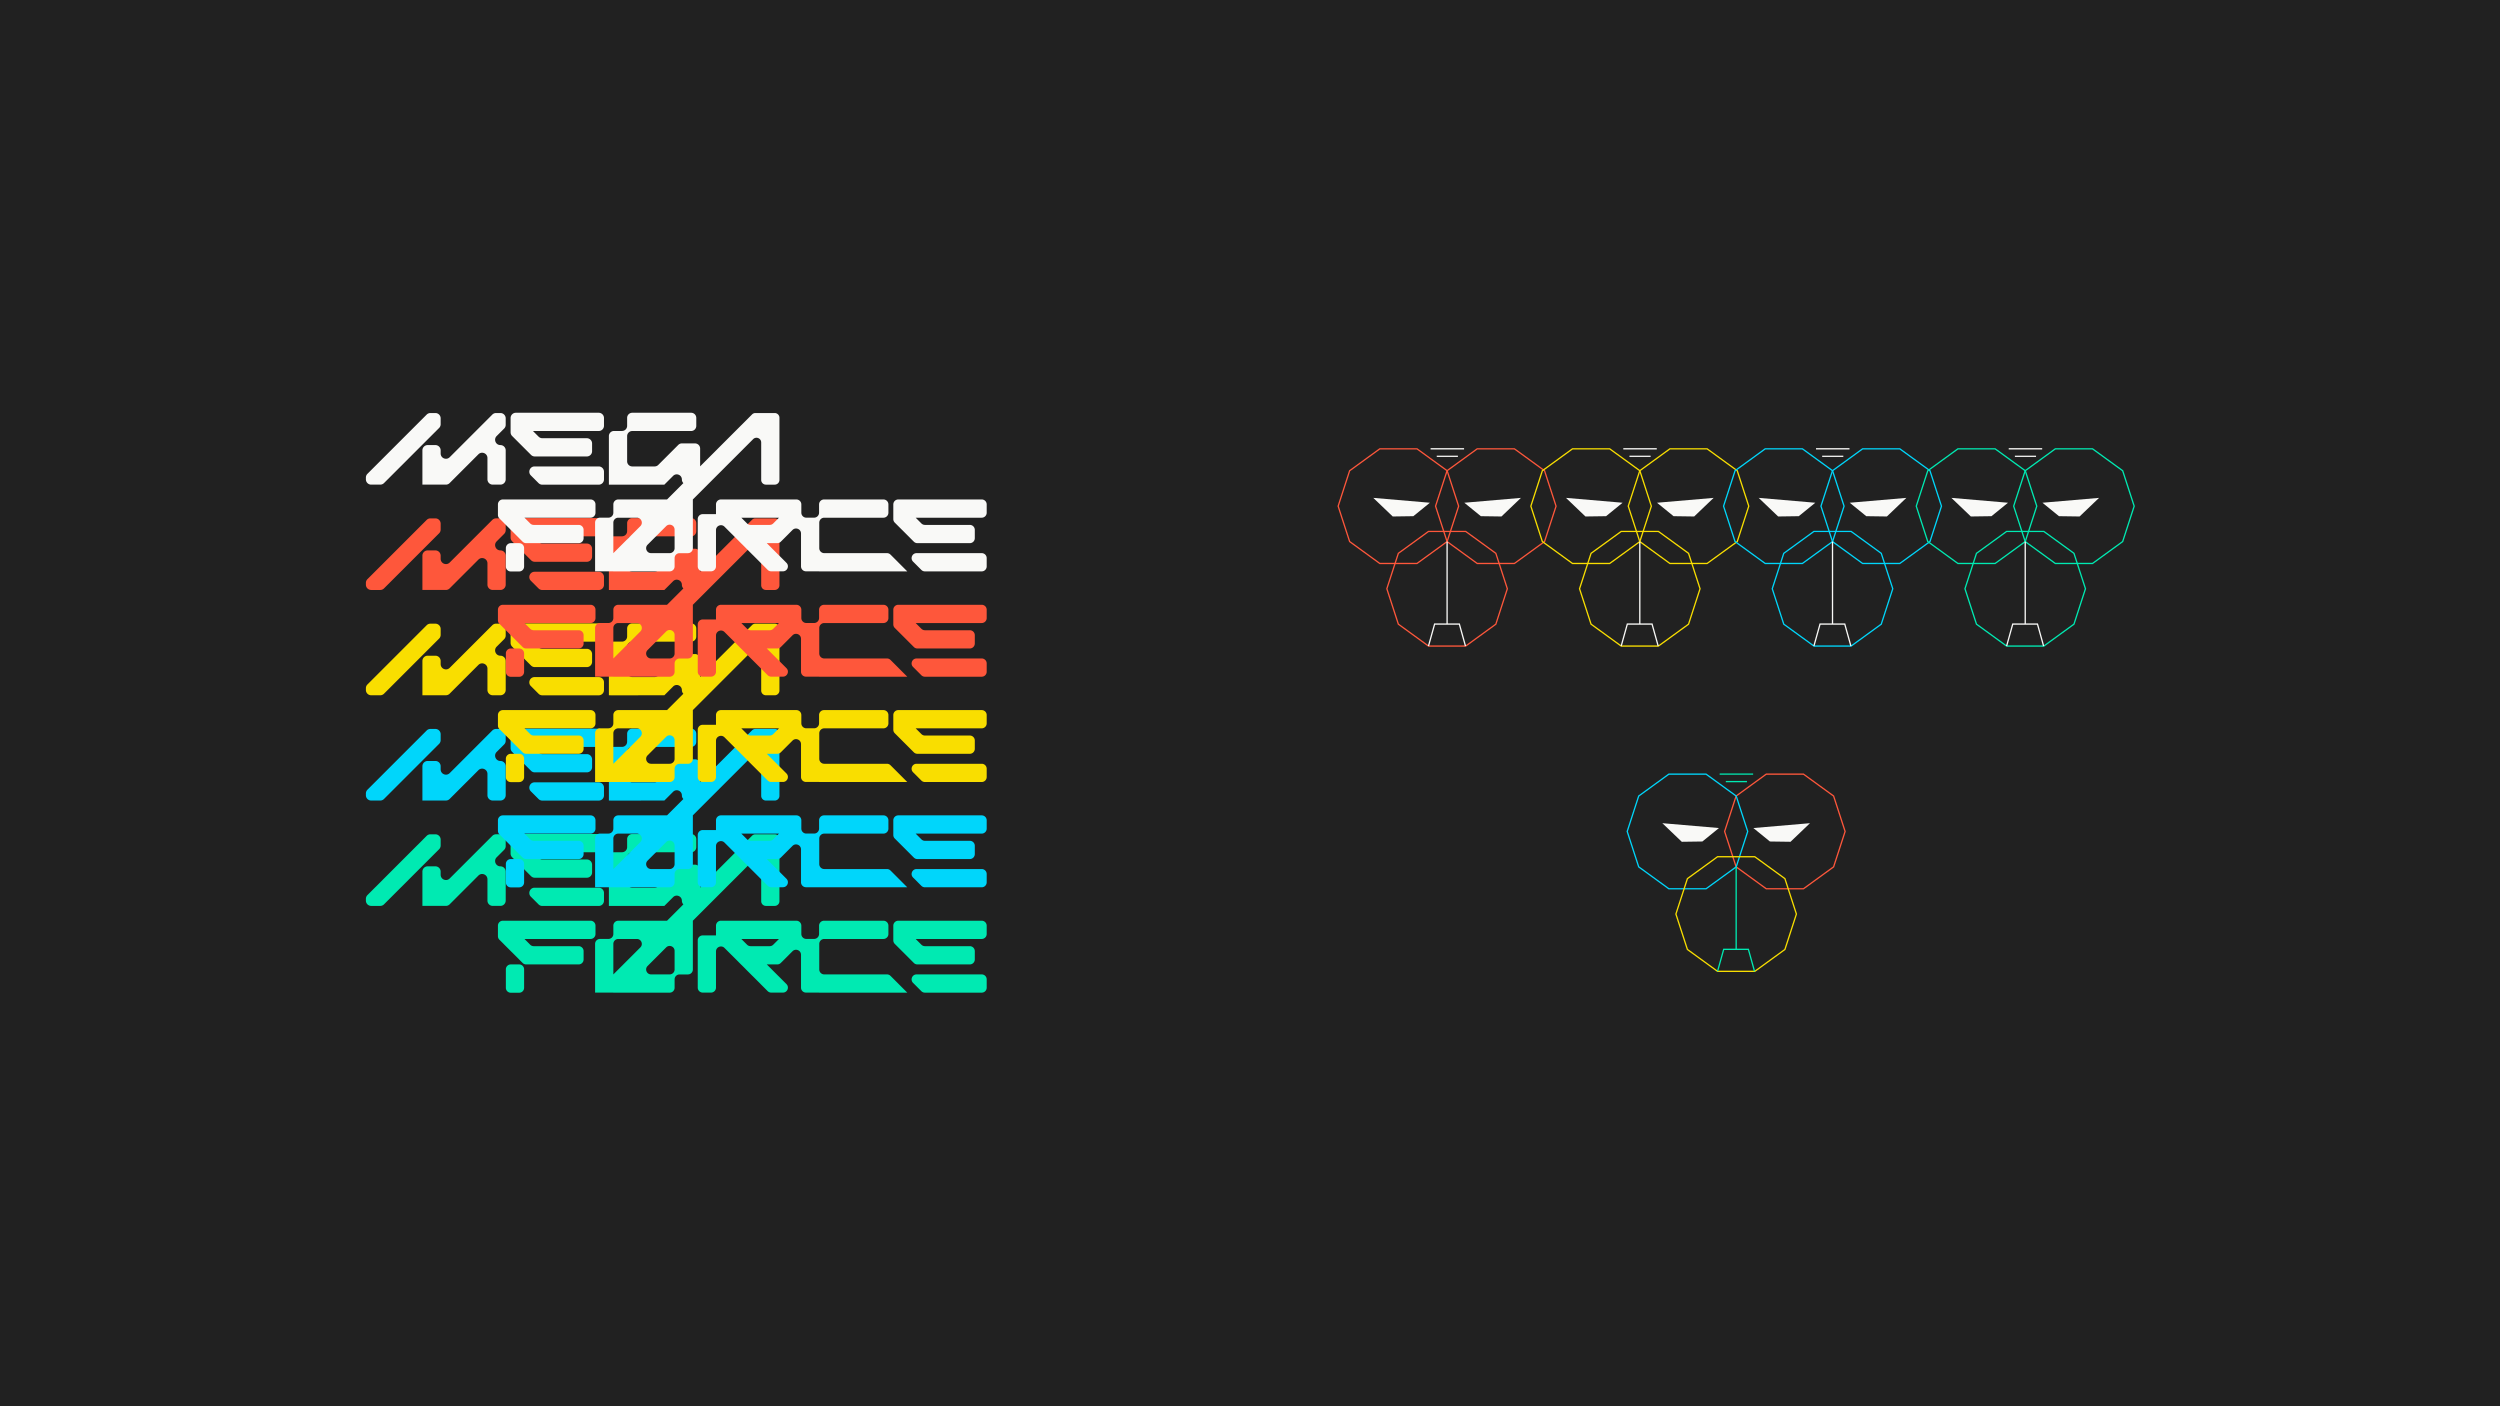 <svg xmlns="http://www.w3.org/2000/svg" width="1920" height="1080" fill="none"><path fill="#212121" d="M0 0h1920v1080H0z"/><g clip-path="url(#a)"><path fill="#00EAB2" d="M459.815 681.758h-49.247c-3.605 0-5.411 4.359-2.863 6.908l5.923 5.922a4.045 4.045 0 0 0 2.861 1.186h43.326a4.047 4.047 0 0 0 4.047-4.047v-5.92a4.047 4.047 0 0 0-4.047-4.047v-.002zm-51.966-8.851a4.047 4.047 0 0 0 2.861 1.186h39.97a4.047 4.047 0 0 0 4.047-4.047v-5.92a4.048 4.048 0 0 0-4.047-4.047h-34.166a4.045 4.045 0 0 1-2.861-1.186l-4.344-4.344h50.506a4.047 4.047 0 0 0 4.046-4.047v-5.92a4.047 4.047 0 0 0-4.046-4.047h-63.63a4.047 4.047 0 0 0-4.046 4.047v10.944a4.05 4.05 0 0 0 1.185 2.861l14.525 14.524v-.004zm49.488 37.994a3.789 3.789 0 0 0-3.788-3.788h-67.348a3.788 3.788 0 0 0-3.788 3.788v8.111a3.79 3.79 0 0 0 1.108 2.678l17.878 17.875a3.791 3.791 0 0 0 2.677 1.108h40.341a3.789 3.789 0 0 0 3.788-3.788v-6.44a3.79 3.79 0 0 0-3.788-3.788h-34.535a3.791 3.791 0 0 1-2.677-1.108l-4.422-4.422h50.764a3.789 3.789 0 0 0 3.788-3.788v-6.44l.002.002zm-58.612 29.775h-6.44a3.788 3.788 0 0 0-3.788 3.788v14.171a3.788 3.788 0 0 0 3.788 3.788h6.44a3.788 3.788 0 0 0 3.788-3.788v-14.171a3.788 3.788 0 0 0-3.788-3.788zm-60.298-91.338v-4.528a4.065 4.065 0 0 0-4.064-4.064h-3.799a4.07 4.07 0 0 0-2.872 1.188l-45.499 45.5a4.069 4.069 0 0 0-1.188 2.874v1.362a4.062 4.062 0 0 0 4.064 4.064h6.964a4.06 4.06 0 0 0 2.871-1.19l42.333-42.33a4.068 4.068 0 0 0 1.19-2.876zm49.952 42.327v-22.252a4.063 4.063 0 0 0-4.064-4.064c-3.622 0-5.433-4.379-2.874-6.938l5.746-5.746a4.062 4.062 0 0 0 1.19-2.874v-4.989a4.065 4.065 0 0 0-4.064-4.064h-3.34a4.06 4.06 0 0 0-2.871 1.19l-32.741 32.739c-2.559 2.559-6.936.746-6.936-2.872v-2.387a4.064 4.064 0 0 0-4.064-4.064h-5.89a4.063 4.063 0 0 0-4.064 4.064v26.213l-.103.103h18.136c1.078 0 2.11-.429 2.872-1.19l22.109-22.107c2.559-2.559 6.938-.746 6.938 2.874v16.359a4.064 4.064 0 0 0 4.064 4.064h5.89a4.065 4.065 0 0 0 4.064-4.064l.002.005z"/><path fill="#00EAB2" d="M532.1 707.126h-.011l46.33-46.332c2.279-2.278 6.179-.664 6.179 2.56v28.76a3.619 3.619 0 0 0 3.618 3.62h6.778a3.621 3.621 0 0 0 3.62-3.62v-47.75a3.62 3.62 0 0 0-3.62-3.618h-14.848c-.96 0-1.88.382-2.557 1.061l-39.888 39.887v-13.686a3.943 3.943 0 0 0-3.943-3.941h-10.054a3.931 3.931 0 0 0-2.787 1.156l-15.383 15.383a3.937 3.937 0 0 1-2.788 1.155H485.58a3.941 3.941 0 0 1-3.941-3.941v-19.326a3.942 3.942 0 0 1 3.941-3.941h45.22a3.943 3.943 0 0 0 3.943-3.941v-6.132a3.943 3.943 0 0 0-3.943-3.941h-45.22a3.942 3.942 0 0 0-3.941 3.941v6.102a3.943 3.943 0 0 1-3.943 3.941h-6.129a3.941 3.941 0 0 0-3.942 3.941v37.272h1.167v.043l41.433-.043 6.733-6.733c2.484-2.483 6.731-.724 6.731 2.788 0 1.082.438 2.061 1.145 2.775l-12.552 12.552h-37.445a3.787 3.787 0 0 0-3.788 3.788v6.409a3.787 3.787 0 0 1-3.788 3.788h-6.44a3.788 3.788 0 0 0-3.788 3.788v37.426h13.872v.043h43.404a3.789 3.789 0 0 0 3.788-3.788v-6.414a3.787 3.787 0 0 1 3.788-3.788h6.44a3.79 3.79 0 0 0 3.788-3.788v-37.426h-.035l.028-.03h-.006zm-40.291 20.471-20.743 20.743h-.019v-23.423a3.788 3.788 0 0 1 3.788-3.788h14.296c3.374 0 5.065 4.082 2.678 6.468zm26.284 16.957a3.79 3.79 0 0 1-3.789 3.788H500.03c-3.374 0-5.065-4.079-2.678-6.466l14.275-14.272c2.384-2.387 6.466-.699 6.466 2.677v14.273zm235.866 3.786h-50.017c-3.404 0-5.109 4.116-2.701 6.522l6.373 6.373a3.821 3.821 0 0 0 2.701 1.121h43.644a3.823 3.823 0 0 0 3.822-3.823v-6.373c0-2.11-1.712-3.82-3.822-3.82zm0-41.225h-64.078a3.82 3.82 0 0 0-3.82 3.821v11.263a3.82 3.82 0 0 0 1.118 2.701l14.657 14.654a3.821 3.821 0 0 0 2.701 1.121h40.289a3.822 3.822 0 0 0 3.822-3.822v-6.373a3.82 3.82 0 0 0-3.822-3.821h-34.483a3.821 3.821 0 0 1-2.701-1.119l-4.411-4.411h50.73a3.823 3.823 0 0 0 3.822-3.822v-6.373a3.822 3.822 0 0 0-3.822-3.821l-.002.002z"/><path fill="#00EAB2" d="M681.186 748.34h-48.171a3.822 3.822 0 0 1-3.821-3.823v-19.565a3.821 3.821 0 0 1 3.821-3.821h45.463a3.822 3.822 0 0 0 3.822-3.82v-6.375a3.822 3.822 0 0 0-3.822-3.821h-45.61a3.82 3.82 0 0 0-3.82 3.821v6.343c0 2.11-1.712 3.82-3.823 3.82h-5.978a3.821 3.821 0 0 1-3.821-3.82v-6.345a3.822 3.822 0 0 0-3.822-3.821h-57.905a3.821 3.821 0 0 0-3.821 3.821v7.461h-10.195a3.821 3.821 0 0 0-3.821 3.821v36.274a3.82 3.82 0 0 0 3.821 3.82h6.373a3.822 3.822 0 0 0 3.822-3.82v-27.773c0-3.404 4.116-5.11 6.522-2.702l33.178 33.179a3.835 3.835 0 0 0 2.702 1.119h9.012c3.406 0 5.112-4.116 2.701-6.522l-15.113-15.116h8.065a3.818 3.818 0 0 0 2.702-1.119l9.007-9.005c2.409-2.406 6.524-.703 6.524 2.701v25.24a3.821 3.821 0 0 0 3.821 3.821h10.049v.041h67.689v-.048l-12.848-12.847a3.818 3.818 0 0 0-2.701-1.121l-.002.002zm-87.343-22.802a3.815 3.815 0 0 1-2.702 1.121h-14.695a3.815 3.815 0 0 1-2.701-1.121l-4.409-4.409h28.92l-4.411 4.409h-.002z"/><path fill="#00D6FB" d="M459.815 600.84h-49.247c-3.605 0-5.411 4.359-2.863 6.908l5.923 5.922a4.045 4.045 0 0 0 2.861 1.186h43.326a4.047 4.047 0 0 0 4.047-4.047v-5.92a4.047 4.047 0 0 0-4.047-4.047v-.002zm-51.966-8.851a4.047 4.047 0 0 0 2.861 1.186h39.97a4.047 4.047 0 0 0 4.047-4.047v-5.92a4.048 4.048 0 0 0-4.047-4.047h-34.166a4.045 4.045 0 0 1-2.861-1.186l-4.344-4.344h50.506a4.047 4.047 0 0 0 4.046-4.047v-5.92a4.047 4.047 0 0 0-4.046-4.047h-63.63a4.047 4.047 0 0 0-4.046 4.047v10.944a4.05 4.05 0 0 0 1.185 2.861l14.525 14.524v-.004zm49.488 37.994a3.789 3.789 0 0 0-3.788-3.788h-67.348a3.788 3.788 0 0 0-3.788 3.788v8.111c0 1.005.399 1.969 1.108 2.678l17.878 17.875a3.791 3.791 0 0 0 2.677 1.108h40.341a3.789 3.789 0 0 0 3.788-3.788v-6.44a3.79 3.79 0 0 0-3.788-3.788h-34.535a3.791 3.791 0 0 1-2.677-1.108l-4.422-4.422h50.764a3.789 3.789 0 0 0 3.788-3.788v-6.44l.002.002zm-58.612 29.775h-6.44a3.788 3.788 0 0 0-3.788 3.788v14.171a3.788 3.788 0 0 0 3.788 3.788h6.44a3.788 3.788 0 0 0 3.788-3.788v-14.171a3.788 3.788 0 0 0-3.788-3.788zm-60.298-91.338v-4.528a4.065 4.065 0 0 0-4.064-4.064h-3.799a4.07 4.07 0 0 0-2.872 1.188l-45.499 45.498a4.066 4.066 0 0 0-1.188 2.873v1.363a4.063 4.063 0 0 0 4.064 4.064h6.964a4.06 4.06 0 0 0 2.871-1.19l42.333-42.33a4.064 4.064 0 0 0 1.19-2.874zm49.952 42.327v-22.252a4.063 4.063 0 0 0-4.064-4.064c-3.622 0-5.433-4.379-2.874-6.938l5.746-5.746a4.062 4.062 0 0 0 1.19-2.874v-4.989a4.065 4.065 0 0 0-4.064-4.064h-3.34a4.06 4.06 0 0 0-2.871 1.19l-32.741 32.739c-2.559 2.559-6.936.746-6.936-2.872v-2.387a4.064 4.064 0 0 0-4.064-4.064h-5.89a4.063 4.063 0 0 0-4.064 4.064v26.213l-.103.103h18.136c1.078 0 2.11-.429 2.872-1.19l22.109-22.107c2.559-2.559 6.938-.746 6.938 2.874v16.359a4.064 4.064 0 0 0 4.064 4.064h5.89a4.065 4.065 0 0 0 4.064-4.064l.002.005z"/><path fill="#00D6FB" d="M532.1 626.208h-.011l46.33-46.332c2.279-2.278 6.179-.664 6.179 2.56v28.76a3.619 3.619 0 0 0 3.618 3.62h6.778a3.621 3.621 0 0 0 3.62-3.62v-47.75a3.62 3.62 0 0 0-3.62-3.618h-14.848c-.96 0-1.88.382-2.557 1.061l-39.888 39.887V587.09a3.943 3.943 0 0 0-3.943-3.941h-10.054a3.931 3.931 0 0 0-2.787 1.156l-15.383 15.383a3.937 3.937 0 0 1-2.788 1.155H485.58a3.941 3.941 0 0 1-3.941-3.941v-19.326a3.942 3.942 0 0 1 3.941-3.941h45.22a3.943 3.943 0 0 0 3.943-3.941v-6.132a3.943 3.943 0 0 0-3.943-3.941h-45.22a3.942 3.942 0 0 0-3.941 3.941v6.102a3.943 3.943 0 0 1-3.943 3.941h-6.129a3.941 3.941 0 0 0-3.942 3.941v37.272h1.167v.043l41.433-.043 6.733-6.733c2.484-2.483 6.731-.724 6.731 2.788 0 1.082.438 2.061 1.145 2.775L512.282 626.2h-37.445a3.787 3.787 0 0 0-3.788 3.788v6.409a3.787 3.787 0 0 1-3.788 3.788h-6.44a3.788 3.788 0 0 0-3.788 3.789v37.425h13.872v.043h43.404a3.789 3.789 0 0 0 3.788-3.788v-6.414a3.787 3.787 0 0 1 3.788-3.788h6.44a3.789 3.789 0 0 0 3.788-3.788v-37.425h-.035l.028-.031h-.006zm-40.291 20.471-20.743 20.743h-.019v-23.423a3.788 3.788 0 0 1 3.788-3.788h14.296c3.374 0 5.065 4.079 2.678 6.466v.002zm26.284 16.957a3.79 3.79 0 0 1-3.789 3.788H500.03c-3.374 0-5.065-4.079-2.678-6.466l14.275-14.272c2.384-2.387 6.466-.699 6.466 2.677v14.273zm235.866 3.786h-50.017c-3.404 0-5.109 4.116-2.701 6.522l6.373 6.373a3.821 3.821 0 0 0 2.701 1.121h43.644a3.823 3.823 0 0 0 3.822-3.823v-6.373c0-2.11-1.712-3.82-3.822-3.82zm0-41.225h-64.078a3.82 3.82 0 0 0-3.82 3.821v11.263a3.82 3.82 0 0 0 1.118 2.701l14.657 14.654a3.821 3.821 0 0 0 2.701 1.121h40.289a3.822 3.822 0 0 0 3.822-3.822v-6.373a3.82 3.82 0 0 0-3.822-3.821h-34.483a3.821 3.821 0 0 1-2.701-1.119l-4.411-4.411h50.73a3.823 3.823 0 0 0 3.822-3.822v-6.373a3.822 3.822 0 0 0-3.822-3.821l-.002.002z"/><path fill="#00D6FB" d="M681.186 667.422h-48.171a3.822 3.822 0 0 1-3.821-3.823v-19.565a3.821 3.821 0 0 1 3.821-3.821h45.463a3.822 3.822 0 0 0 3.822-3.82v-6.375a3.822 3.822 0 0 0-3.822-3.821h-45.61a3.82 3.82 0 0 0-3.82 3.821v6.343c0 2.11-1.712 3.82-3.823 3.82h-5.978a3.821 3.821 0 0 1-3.821-3.82v-6.345a3.822 3.822 0 0 0-3.822-3.821h-57.905a3.821 3.821 0 0 0-3.821 3.821v7.462h-10.195a3.82 3.82 0 0 0-3.821 3.82v36.274a3.821 3.821 0 0 0 3.821 3.821h6.373a3.823 3.823 0 0 0 3.822-3.821v-27.773c0-3.404 4.116-5.11 6.522-2.702l33.178 33.179a3.83 3.83 0 0 0 2.702 1.119h9.012c3.406 0 5.112-4.116 2.701-6.522l-15.113-15.116h8.065a3.818 3.818 0 0 0 2.702-1.119l9.007-9.005c2.409-2.406 6.524-.703 6.524 2.701v25.24a3.821 3.821 0 0 0 3.821 3.821h10.049v.041h67.689v-.048l-12.848-12.847a3.818 3.818 0 0 0-2.701-1.121l-.002.002zm-87.343-22.802a3.815 3.815 0 0 1-2.702 1.121h-14.695a3.815 3.815 0 0 1-2.701-1.121l-4.409-4.409h28.92l-4.411 4.409h-.002z"/><path fill="#F9DE00" d="M459.815 519.992h-49.247c-3.605 0-5.411 4.36-2.863 6.908l5.923 5.922a4.045 4.045 0 0 0 2.861 1.186h43.326a4.047 4.047 0 0 0 4.047-4.047v-5.92a4.049 4.049 0 0 0-4.047-4.049zm-51.966-8.851a4.047 4.047 0 0 0 2.861 1.186h39.97a4.047 4.047 0 0 0 4.047-4.047v-5.92a4.048 4.048 0 0 0-4.047-4.047h-34.166a4.044 4.044 0 0 1-2.861-1.185l-4.344-4.345h50.506a4.047 4.047 0 0 0 4.046-4.046v-5.921a4.047 4.047 0 0 0-4.046-4.046h-63.63a4.047 4.047 0 0 0-4.046 4.046v10.944c0 1.074.427 2.102 1.185 2.861l14.525 14.525v-.005zm49.488 37.995a3.788 3.788 0 0 0-3.788-3.788h-67.348a3.787 3.787 0 0 0-3.788 3.788v8.11c0 1.005.399 1.969 1.108 2.678l17.878 17.875a3.788 3.788 0 0 0 2.677 1.109h40.341a3.79 3.79 0 0 0 3.788-3.789v-6.439a3.789 3.789 0 0 0-3.788-3.788h-34.535a3.788 3.788 0 0 1-2.677-1.109l-4.422-4.422h50.764a3.789 3.789 0 0 0 3.788-3.788v-6.439l.002.002zm-58.612 29.774h-6.44a3.788 3.788 0 0 0-3.788 3.788v14.171a3.788 3.788 0 0 0 3.788 3.788h6.44a3.788 3.788 0 0 0 3.788-3.788v-14.171a3.788 3.788 0 0 0-3.788-3.788zm-60.298-91.338v-4.528a4.065 4.065 0 0 0-4.064-4.064h-3.799c-1.078 0-2.11.43-2.872 1.188l-45.499 45.498a4.069 4.069 0 0 0-1.188 2.874v1.362a4.062 4.062 0 0 0 4.064 4.064h6.964a4.06 4.06 0 0 0 2.871-1.19l42.333-42.33a4.062 4.062 0 0 0 1.19-2.874zm49.952 42.327v-22.252a4.064 4.064 0 0 0-4.064-4.064c-3.622 0-5.433-4.379-2.874-6.938l5.746-5.745a4.064 4.064 0 0 0 1.19-2.874v-4.989a4.064 4.064 0 0 0-4.064-4.064h-3.34a4.06 4.06 0 0 0-2.871 1.19l-32.741 32.738c-2.559 2.559-6.936.746-6.936-2.872v-2.386a4.063 4.063 0 0 0-4.064-4.064h-5.89a4.063 4.063 0 0 0-4.064 4.064v26.212l-.103.104h18.136a4.06 4.06 0 0 0 2.872-1.191l22.109-22.107c2.559-2.559 6.938-.746 6.938 2.874v16.36a4.064 4.064 0 0 0 4.064 4.064h5.89a4.066 4.066 0 0 0 4.064-4.064l.002.004z"/><path fill="#F9DE00" d="M532.1 545.361h-.011l46.33-46.332c2.279-2.279 6.179-.664 6.179 2.559v28.761a3.62 3.62 0 0 0 3.618 3.62h6.778a3.622 3.622 0 0 0 3.62-3.62v-47.751a3.62 3.62 0 0 0-3.62-3.618h-14.848c-.96 0-1.88.382-2.557 1.061l-39.888 39.888v-13.686a3.943 3.943 0 0 0-3.943-3.941h-10.054a3.935 3.935 0 0 0-2.787 1.155l-15.383 15.383a3.934 3.934 0 0 1-2.788 1.156H485.58a3.942 3.942 0 0 1-3.941-3.941v-19.327a3.942 3.942 0 0 1 3.941-3.941h45.22a3.943 3.943 0 0 0 3.943-3.941v-6.131a3.944 3.944 0 0 0-3.943-3.942h-45.22a3.942 3.942 0 0 0-3.941 3.942v6.101a3.943 3.943 0 0 1-3.943 3.941h-6.129a3.942 3.942 0 0 0-3.942 3.941v37.273h1.167v.043l41.433-.043 6.733-6.733c2.484-2.484 6.731-.725 6.731 2.787a3.93 3.93 0 0 0 1.145 2.775l-12.552 12.552h-37.445a3.788 3.788 0 0 0-3.788 3.788v6.41a3.787 3.787 0 0 1-3.788 3.788h-6.44a3.787 3.787 0 0 0-3.788 3.788v37.425h13.872v.044h43.404a3.79 3.79 0 0 0 3.788-3.788v-6.415a3.787 3.787 0 0 1 3.788-3.788h6.44a3.789 3.789 0 0 0 3.788-3.788v-37.425h-.035l.028-.03h-.006zm-40.291 20.471-20.743 20.742h-.019v-23.422a3.787 3.787 0 0 1 3.788-3.788h14.296c3.374 0 5.065 4.081 2.678 6.468zm26.284 16.956a3.789 3.789 0 0 1-3.789 3.788H500.03c-3.374 0-5.065-4.079-2.678-6.465l14.275-14.273c2.384-2.387 6.466-.698 6.466 2.678v14.272zm235.866 3.786h-50.017c-3.404 0-5.109 4.116-2.701 6.522l6.373 6.373a3.821 3.821 0 0 0 2.701 1.121h43.644a3.823 3.823 0 0 0 3.822-3.822v-6.373a3.822 3.822 0 0 0-3.822-3.821zm0-41.224h-64.078a3.82 3.82 0 0 0-3.82 3.82v11.263c0 1.015.403 1.986 1.118 2.701l14.657 14.655a3.821 3.821 0 0 0 2.701 1.121h40.289a3.823 3.823 0 0 0 3.822-3.823v-6.373a3.82 3.82 0 0 0-3.822-3.82h-34.483a3.821 3.821 0 0 1-2.701-1.119l-4.411-4.411h50.73a3.823 3.823 0 0 0 3.822-3.823v-6.373a3.82 3.82 0 0 0-3.822-3.82l-.002.002z"/><path fill="#F9DE00" d="M681.186 586.574h-48.171a3.822 3.822 0 0 1-3.821-3.822v-19.566a3.82 3.82 0 0 1 3.821-3.82h45.463a3.823 3.823 0 0 0 3.822-3.821v-6.375a3.82 3.82 0 0 0-3.822-3.82h-45.61a3.82 3.82 0 0 0-3.82 3.82v6.343a3.82 3.82 0 0 1-3.823 3.82h-5.978a3.82 3.82 0 0 1-3.821-3.82v-6.345a3.82 3.82 0 0 0-3.822-3.82h-57.905a3.82 3.82 0 0 0-3.821 3.82v7.462h-10.195a3.821 3.821 0 0 0-3.821 3.82v36.274a3.821 3.821 0 0 0 3.821 3.821h6.373a3.823 3.823 0 0 0 3.822-3.821v-27.773c0-3.404 4.116-5.109 6.522-2.701l33.178 33.178a3.83 3.83 0 0 0 2.702 1.119h9.012c3.406 0 5.112-4.116 2.701-6.522L588.88 578.91h8.065a3.818 3.818 0 0 0 2.702-1.119l9.007-9.006c2.409-2.406 6.524-.703 6.524 2.702v25.24c0 2.11 1.712 3.82 3.821 3.82h10.049v.041h67.689v-.047l-12.848-12.848a3.818 3.818 0 0 0-2.701-1.121l-.002.002zm-87.343-22.801a3.815 3.815 0 0 1-2.702 1.121h-14.695a3.815 3.815 0 0 1-2.701-1.121l-4.409-4.409h28.92l-4.411 4.409h-.002z"/><path fill="#FE573B" d="M459.815 439.117h-49.247c-3.605 0-5.411 4.36-2.863 6.908l5.923 5.922a4.045 4.045 0 0 0 2.861 1.186h43.326a4.047 4.047 0 0 0 4.047-4.047v-5.92a4.047 4.047 0 0 0-4.047-4.047v-.002zm-51.966-8.847a4.047 4.047 0 0 0 2.861 1.186h39.97a4.047 4.047 0 0 0 4.047-4.047v-5.92a4.048 4.048 0 0 0-4.047-4.047h-34.166a4.048 4.048 0 0 1-2.861-1.185l-4.344-4.345h50.506a4.047 4.047 0 0 0 4.046-4.046v-5.921a4.047 4.047 0 0 0-4.046-4.047h-63.63a4.048 4.048 0 0 0-4.046 4.047v10.944c0 1.074.427 2.102 1.185 2.861l14.525 14.525v-.005zm49.488 37.995a3.788 3.788 0 0 0-3.788-3.788h-67.348a3.787 3.787 0 0 0-3.788 3.788v8.11c0 1.005.399 1.969 1.108 2.678l17.878 17.875a3.787 3.787 0 0 0 2.677 1.108h40.341a3.789 3.789 0 0 0 3.788-3.788v-6.44a3.79 3.79 0 0 0-3.788-3.788h-34.535a3.787 3.787 0 0 1-2.677-1.108l-4.422-4.422h50.764a3.789 3.789 0 0 0 3.788-3.788v-6.44l.002.003zm-58.612 29.774h-6.44a3.788 3.788 0 0 0-3.788 3.788v14.171a3.788 3.788 0 0 0 3.788 3.788h6.44a3.788 3.788 0 0 0 3.788-3.788v-14.171a3.788 3.788 0 0 0-3.788-3.788zm-60.298-91.338v-4.528a4.065 4.065 0 0 0-4.064-4.064h-3.799a4.07 4.07 0 0 0-2.872 1.188l-45.499 45.498a4.069 4.069 0 0 0-1.188 2.874v1.362a4.062 4.062 0 0 0 4.064 4.064h6.964a4.06 4.06 0 0 0 2.871-1.19l42.333-42.33a4.062 4.062 0 0 0 1.19-2.874zm49.952 42.327v-22.252a4.064 4.064 0 0 0-4.064-4.064c-3.622 0-5.433-4.379-2.874-6.938l5.746-5.746a4.062 4.062 0 0 0 1.19-2.874v-4.988a4.064 4.064 0 0 0-4.064-4.064h-3.34a4.06 4.06 0 0 0-2.871 1.19l-32.741 32.738c-2.559 2.559-6.936.746-6.936-2.872v-2.386a4.063 4.063 0 0 0-4.064-4.064h-5.89a4.063 4.063 0 0 0-4.064 4.064v26.212l-.103.104h18.136c1.078 0 2.11-.43 2.872-1.191l22.109-22.107c2.559-2.559 6.938-.746 6.938 2.874v16.359a4.064 4.064 0 0 0 4.064 4.065h5.89a4.066 4.066 0 0 0 4.064-4.065l.002.005z"/><path fill="#FE573B" d="M532.1 464.49h-.011l46.33-46.332c2.279-2.279 6.179-.664 6.179 2.559v28.761a3.618 3.618 0 0 0 3.618 3.619h6.778a3.62 3.62 0 0 0 3.62-3.619v-47.751a3.62 3.62 0 0 0-3.62-3.618h-14.848c-.96 0-1.88.382-2.557 1.061l-39.888 39.888v-13.686a3.944 3.944 0 0 0-3.943-3.942h-10.054a3.931 3.931 0 0 0-2.787 1.156l-15.383 15.383a3.934 3.934 0 0 1-2.788 1.156H485.58a3.942 3.942 0 0 1-3.941-3.942v-19.326a3.942 3.942 0 0 1 3.941-3.941h45.22a3.943 3.943 0 0 0 3.943-3.941v-6.132a3.943 3.943 0 0 0-3.943-3.941h-45.22a3.942 3.942 0 0 0-3.941 3.941v6.102a3.943 3.943 0 0 1-3.943 3.941h-6.129a3.942 3.942 0 0 0-3.942 3.941V453.1h1.167v.043l41.433-.043 6.733-6.734c2.484-2.483 6.731-.724 6.731 2.788 0 1.082.438 2.061 1.145 2.775l-12.552 12.552h-37.445a3.788 3.788 0 0 0-3.788 3.788v6.41a3.787 3.787 0 0 1-3.788 3.788h-6.44a3.787 3.787 0 0 0-3.788 3.788v37.425h13.872v.043h43.404a3.789 3.789 0 0 0 3.788-3.788v-6.414a3.787 3.787 0 0 1 3.788-3.788h6.44a3.789 3.789 0 0 0 3.788-3.788V464.52h-.035l.028-.03h-.006zm-40.291 20.471-20.743 20.742h-.019v-23.422a3.787 3.787 0 0 1 3.788-3.788h14.296c3.374 0 5.065 4.081 2.678 6.468zm26.284 16.956a3.789 3.789 0 0 1-3.789 3.788H500.03c-3.374 0-5.065-4.079-2.678-6.465l14.275-14.273c2.384-2.387 6.466-.699 6.466 2.678v14.272zm235.866 3.786h-50.017c-3.404 0-5.109 4.116-2.701 6.522l6.373 6.373a3.821 3.821 0 0 0 2.701 1.121h43.644a3.823 3.823 0 0 0 3.822-3.822v-6.374c0-2.11-1.712-3.82-3.822-3.82zm0-41.228h-64.078a3.82 3.82 0 0 0-3.82 3.82v11.263c0 1.015.403 1.986 1.118 2.701l14.657 14.655a3.821 3.821 0 0 0 2.701 1.121h40.289a3.823 3.823 0 0 0 3.822-3.823v-6.373a3.82 3.82 0 0 0-3.822-3.82h-34.483a3.821 3.821 0 0 1-2.701-1.119l-4.411-4.411h50.73a3.823 3.823 0 0 0 3.822-3.823v-6.373a3.82 3.82 0 0 0-3.822-3.82l-.002.002z"/><path fill="#FE573B" d="M681.186 505.703h-48.171a3.822 3.822 0 0 1-3.821-3.822v-19.566a3.82 3.82 0 0 1 3.821-3.82h45.463a3.823 3.823 0 0 0 3.822-3.821v-6.375a3.82 3.82 0 0 0-3.822-3.82h-45.61a3.82 3.82 0 0 0-3.82 3.82v6.343a3.82 3.82 0 0 1-3.823 3.82h-5.978a3.82 3.82 0 0 1-3.821-3.82v-6.345a3.82 3.82 0 0 0-3.822-3.82h-57.905a3.82 3.82 0 0 0-3.821 3.82v7.462h-10.195a3.821 3.821 0 0 0-3.821 3.82v36.274a3.821 3.821 0 0 0 3.821 3.821h6.373a3.823 3.823 0 0 0 3.822-3.821V488.08c0-3.404 4.116-5.11 6.522-2.701l33.178 33.178a3.83 3.83 0 0 0 2.702 1.119h9.012c3.406 0 5.112-4.116 2.701-6.522l-15.113-15.115h8.065a3.822 3.822 0 0 0 2.702-1.119l9.007-9.006c2.409-2.406 6.524-.703 6.524 2.702v25.24c0 2.11 1.712 3.82 3.821 3.82h10.049v.041h67.689v-.048l-12.848-12.847a3.818 3.818 0 0 0-2.701-1.121l-.002.002zm-87.343-22.801a3.82 3.82 0 0 1-2.702 1.121h-14.695a3.819 3.819 0 0 1-2.701-1.121l-4.409-4.409h28.92l-4.411 4.409h-.002z"/><path fill="#F9F9F7" d="M459.814 358.223h-49.247c-3.604 0-5.411 4.359-2.863 6.907l5.923 5.923a4.045 4.045 0 0 0 2.861 1.186h43.326a4.048 4.048 0 0 0 4.047-4.047v-5.92a4.049 4.049 0 0 0-4.047-4.049zm-51.966-8.847a4.047 4.047 0 0 0 2.861 1.186h39.97a4.047 4.047 0 0 0 4.047-4.047v-5.92a4.048 4.048 0 0 0-4.047-4.047h-34.166a4.045 4.045 0 0 1-2.861-1.186l-4.344-4.344h50.506a4.047 4.047 0 0 0 4.046-4.047v-5.924a4.047 4.047 0 0 0-4.046-4.047h-63.63a4.047 4.047 0 0 0-4.046 4.047v10.943c0 1.074.427 2.103 1.185 2.861l14.525 14.525zm49.488 37.994a3.789 3.789 0 0 0-3.788-3.788H386.2a3.788 3.788 0 0 0-3.788 3.788v8.111a3.79 3.79 0 0 0 1.108 2.678l17.878 17.875a3.791 3.791 0 0 0 2.677 1.108h40.341a3.79 3.79 0 0 0 3.788-3.788v-6.44a3.79 3.79 0 0 0-3.788-3.788h-34.535a3.791 3.791 0 0 1-2.677-1.108l-4.422-4.422h50.764a3.79 3.79 0 0 0 3.788-3.788v-6.44l.002.002zm-58.611 29.775h-6.44a3.787 3.787 0 0 0-3.788 3.788v14.171a3.788 3.788 0 0 0 3.788 3.788h6.44a3.788 3.788 0 0 0 3.788-3.788v-14.171a3.787 3.787 0 0 0-3.788-3.788zm-60.299-91.34v-4.53a4.065 4.065 0 0 0-4.064-4.064h-3.799c-1.078 0-2.11.429-2.871 1.188l-45.5 45.5a4.066 4.066 0 0 0-1.188 2.873v1.363a4.063 4.063 0 0 0 4.064 4.064h6.964a4.06 4.06 0 0 0 2.871-1.19l42.333-42.33a4.064 4.064 0 0 0 1.19-2.874zm49.952 42.33v-22.252a4.064 4.064 0 0 0-4.064-4.064c-3.622 0-5.433-4.379-2.874-6.938l5.746-5.745a4.064 4.064 0 0 0 1.19-2.874v-4.987a4.065 4.065 0 0 0-4.064-4.064h-3.34a4.06 4.06 0 0 0-2.871 1.19l-32.741 32.738c-2.559 2.56-6.936.746-6.936-2.871v-2.387a4.064 4.064 0 0 0-4.064-4.064h-5.89a4.063 4.063 0 0 0-4.064 4.064v26.212l-.103.104h18.136c1.078 0 2.11-.429 2.872-1.19l22.109-22.108c2.559-2.559 6.938-.746 6.938 2.874v16.36a4.064 4.064 0 0 0 4.064 4.064h5.89a4.066 4.066 0 0 0 4.064-4.064l.002.002z"/><path fill="#F9F9F7" d="M532.1 383.594h-.011l46.33-46.332c2.279-2.279 6.179-.664 6.179 2.559v28.761a3.62 3.62 0 0 0 3.618 3.62h6.778a3.622 3.622 0 0 0 3.62-3.62v-47.751a3.62 3.62 0 0 0-3.62-3.618h-14.848c-.96 0-1.88.382-2.557 1.061l-39.888 39.888v-13.686a3.943 3.943 0 0 0-3.943-3.941h-10.054a3.935 3.935 0 0 0-2.787 1.155l-15.383 15.383a3.934 3.934 0 0 1-2.788 1.156H485.58a3.942 3.942 0 0 1-3.941-3.941v-19.329a3.942 3.942 0 0 1 3.941-3.941h45.22a3.943 3.943 0 0 0 3.943-3.941v-6.134A3.945 3.945 0 0 0 530.8 317h-45.22a3.942 3.942 0 0 0-3.941 3.941v6.102a3.943 3.943 0 0 1-3.943 3.941h-6.129a3.941 3.941 0 0 0-3.942 3.941v37.274h1.167v.043l41.433-.043 6.733-6.733c2.484-2.483 6.731-.724 6.731 2.788 0 1.082.438 2.061 1.145 2.775l-12.552 12.552h-37.445a3.787 3.787 0 0 0-3.788 3.788v6.41a3.787 3.787 0 0 1-3.788 3.788h-6.44a3.787 3.787 0 0 0-3.788 3.788v37.425h13.872v.043h43.404a3.789 3.789 0 0 0 3.788-3.788v-6.414a3.787 3.787 0 0 1 3.788-3.788h6.44a3.789 3.789 0 0 0 3.788-3.788v-37.423h-.035l.028-.03-.006.002zm-40.291 20.471-20.743 20.742h-.019v-23.422a3.787 3.787 0 0 1 3.788-3.788h14.296c3.374 0 5.065 4.081 2.678 6.468zm26.284 16.956a3.789 3.789 0 0 1-3.789 3.788H500.03c-3.374 0-5.065-4.079-2.678-6.465l14.275-14.273c2.384-2.387 6.466-.698 6.466 2.678v14.272zm235.865 3.788h-50.017c-3.404 0-5.109 4.115-2.701 6.521l6.373 6.373a3.822 3.822 0 0 0 2.701 1.122h43.644a3.823 3.823 0 0 0 3.822-3.823v-6.373a3.82 3.82 0 0 0-3.822-3.82zm0-41.229H689.88a3.82 3.82 0 0 0-3.82 3.821v11.262c0 1.016.403 1.986 1.119 2.702l14.656 14.654a3.821 3.821 0 0 0 2.701 1.121h40.289a3.822 3.822 0 0 0 3.822-3.822v-6.373a3.82 3.82 0 0 0-3.822-3.821h-34.483a3.821 3.821 0 0 1-2.701-1.119l-4.411-4.411h50.73a3.823 3.823 0 0 0 3.822-3.822v-6.373a3.822 3.822 0 0 0-3.822-3.821l-.002.002z"/><path fill="#F9F9F7" d="M681.185 424.809h-48.171a3.822 3.822 0 0 1-3.821-3.823v-19.565a3.821 3.821 0 0 1 3.821-3.821h45.463a3.823 3.823 0 0 0 3.822-3.82v-6.375a3.822 3.822 0 0 0-3.822-3.821h-45.61a3.82 3.82 0 0 0-3.82 3.821v6.342a3.822 3.822 0 0 1-3.823 3.821h-5.978a3.821 3.821 0 0 1-3.821-3.821v-6.345a3.82 3.82 0 0 0-3.822-3.82h-57.905a3.821 3.821 0 0 0-3.821 3.82v7.462h-10.195a3.821 3.821 0 0 0-3.821 3.821v36.274a3.82 3.82 0 0 0 3.821 3.82h6.373a3.823 3.823 0 0 0 3.822-3.82v-27.773c0-3.405 4.116-5.11 6.522-2.702l33.178 33.178a3.83 3.83 0 0 0 2.702 1.119h9.012c3.406 0 5.112-4.115 2.701-6.521l-15.113-15.116h8.065a3.818 3.818 0 0 0 2.702-1.119l9.007-9.005c2.409-2.406 6.524-.703 6.524 2.701v25.24a3.82 3.82 0 0 0 3.821 3.82h10.049v.041h67.689v-.047l-12.848-12.848a3.82 3.82 0 0 0-2.701-1.121l-.002.003zm-87.343-22.802a3.815 3.815 0 0 1-2.702 1.121h-14.695a3.815 3.815 0 0 1-2.701-1.121l-4.409-4.409h28.92l-4.411 4.409h-.002z"/></g><g clip-path="url(#b)"><path stroke="#FE573B" stroke-miterlimit="10" d="M1134.47 432.735h28.6l23.14-16.812 8.84-27.2-8.84-27.2-23.14-16.812h-28.6l-23.13 16.812-8.84 27.2 8.84 27.2 23.13 16.812z"/><path stroke="#FE573B" stroke-miterlimit="10" d="M1059.66 432.735h28.6l23.14-16.812 8.84-27.2-8.84-27.2-23.14-16.812h-28.6l-23.14 16.812-8.83 27.2 8.83 27.2 23.14 16.812z"/><path stroke="#FE573B" stroke-miterlimit="10" d="M1097.07 496.167h28.6l23.14-16.81 8.83-27.201-8.83-27.2-23.14-16.811h-28.6l-23.14 16.811-8.84 27.2 8.84 27.201 23.14 16.81z"/><path stroke="#F9F9F7" stroke-miterlimit="10" d="M1111.37 479.268v-63.346"/><path fill="#F9F9F7" d="m1098.15 386.104-12.7 10.327-15.84.227-14.94-14.287 43.48 3.733zm26.44 0 12.7 10.327 15.84.227 14.94-14.287-43.48 3.733z"/><path stroke="#F9F9F7" stroke-miterlimit="10" d="m1097.07 496.166 4.72-16.896h12.07m11.63 16.896-4.72-16.896h-6.91m-10.43-128.832h16.24m-20.97-5.77h25.7"/></g><g clip-path="url(#c)"><path stroke="#F9DE00" stroke-miterlimit="10" d="M1282.47 432.735h28.6l23.14-16.812 8.84-27.2-8.84-27.2-23.14-16.812h-28.6l-23.13 16.812-8.84 27.2 8.84 27.2 23.13 16.812z"/><path stroke="#F9DE00" stroke-miterlimit="10" d="M1207.66 432.735h28.6l23.14-16.812 8.84-27.2-8.84-27.2-23.14-16.812h-28.6l-23.14 16.812-8.83 27.2 8.83 27.2 23.14 16.812z"/><path stroke="#F9DE00" stroke-miterlimit="10" d="M1245.07 496.167h28.6l23.14-16.81 8.83-27.201-8.83-27.2-23.14-16.811h-28.6l-23.14 16.811-8.84 27.2 8.84 27.201 23.14 16.81z"/><path stroke="#F9F9F7" stroke-miterlimit="10" d="M1259.37 479.268v-63.346"/><path fill="#F9F9F7" d="m1246.15 386.104-12.7 10.327-15.84.227-14.94-14.287 43.48 3.733zm26.44 0 12.7 10.327 15.84.227 14.94-14.287-43.48 3.733z"/><path stroke="#F9F9F7" stroke-miterlimit="10" d="m1245.07 496.166 4.72-16.896h12.07m11.63 16.896-4.72-16.896h-6.91m-10.43-128.832h16.24m-20.97-5.77h25.7"/></g><g clip-path="url(#d)"><path stroke="#00D6FB" stroke-miterlimit="10" d="M1430.47 432.735h28.6l23.14-16.812 8.84-27.2-8.84-27.2-23.14-16.812h-28.6l-23.13 16.812-8.84 27.2 8.84 27.2 23.13 16.812z"/><path stroke="#00D6FB" stroke-miterlimit="10" d="M1355.66 432.735h28.6l23.14-16.812 8.84-27.2-8.84-27.2-23.14-16.812h-28.6l-23.14 16.812-8.83 27.2 8.83 27.2 23.14 16.812z"/><path stroke="#00D6FB" stroke-miterlimit="10" d="M1393.07 496.167h28.6l23.14-16.81 8.83-27.201-8.83-27.2-23.14-16.811h-28.6l-23.14 16.811-8.84 27.2 8.84 27.201 23.14 16.81z"/><path stroke="#F9F9F7" stroke-miterlimit="10" d="M1407.37 479.268v-63.346"/><path fill="#F9F9F7" d="m1394.15 386.104-12.7 10.327-15.84.227-14.94-14.287 43.48 3.733zm26.44 0 12.7 10.327 15.84.227 14.94-14.287-43.48 3.733z"/><path stroke="#F9F9F7" stroke-miterlimit="10" d="m1393.07 496.166 4.72-16.896h12.07m11.63 16.896-4.72-16.896h-6.91m-10.43-128.832h16.24m-20.97-5.77h25.7"/></g><g clip-path="url(#e)"><path stroke="#00EAB2" stroke-miterlimit="10" d="M1578.47 432.735h28.6l23.14-16.812 8.84-27.2-8.84-27.2-23.14-16.812h-28.6l-23.13 16.812-8.84 27.2 8.84 27.2 23.13 16.812z"/><path stroke="#00EAB2" stroke-miterlimit="10" d="M1503.66 432.735h28.6l23.14-16.812 8.84-27.2-8.84-27.2-23.14-16.812h-28.6l-23.14 16.812-8.83 27.2 8.83 27.2 23.14 16.812z"/><path stroke="#00EAB2" stroke-miterlimit="10" d="M1541.07 496.167h28.6l23.14-16.81 8.83-27.201-8.83-27.2-23.14-16.811h-28.6l-23.14 16.811-8.84 27.2 8.84 27.201 23.14 16.81z"/><path stroke="#F9F9F7" stroke-miterlimit="10" d="M1555.37 479.268v-63.346"/><path fill="#F9F9F7" d="m1542.15 386.104-12.7 10.327-15.84.227-14.94-14.287 43.48 3.733zm26.44 0 12.7 10.327 15.84.227 14.94-14.287-43.48 3.733z"/><path stroke="#F9F9F7" stroke-miterlimit="10" d="m1541.07 496.166 4.72-16.896h12.07m11.63 16.896-4.72-16.896h-6.91m-10.43-128.832h16.24m-20.97-5.77h25.7"/></g><g clip-path="url(#f)"><path stroke="#FE573B" stroke-miterlimit="10" d="M1356.47 682.567h28.6l23.14-16.812 8.84-27.2-8.84-27.2-23.14-16.812h-28.6l-23.13 16.812-8.84 27.2 8.84 27.2 23.13 16.812z"/><path stroke="#00D6FB" stroke-miterlimit="10" d="M1281.66 682.567h28.6l23.14-16.812 8.84-27.2-8.84-27.2-23.14-16.812h-28.6l-23.14 16.812-8.83 27.2 8.83 27.2 23.14 16.812z"/><path stroke="#F9DE00" stroke-miterlimit="10" d="M1319.07 745.999h28.6l23.14-16.81 8.83-27.201-8.83-27.2-23.14-16.811h-28.6l-23.14 16.811-8.84 27.2 8.84 27.201 23.14 16.81z"/><path stroke="#00EAB2" stroke-miterlimit="10" d="M1333.37 729.1v-63.346"/><path fill="#F9F9F7" d="m1320.15 635.936-12.7 10.327-15.84.227-14.94-14.287 43.48 3.733zm26.44 0 12.7 10.327 15.84.227 14.94-14.287-43.48 3.733z"/><path stroke="#00EAB2" stroke-miterlimit="10" d="m1319.07 745.998 4.72-16.896h12.07m11.63 16.896-4.72-16.896h-6.91m-10.43-128.832h16.24m-20.97-5.77h25.7"/></g><defs><clipPath id="a"><path fill="#fff" d="M281 317h476.785v445.424H281z"/></clipPath><clipPath id="b"><path fill="#fff" d="M1026.98 344h168.768v152.832H1026.98z"/></clipPath><clipPath id="c"><path fill="#fff" d="M1174.98 344h168.768v152.832H1174.98z"/></clipPath><clipPath id="d"><path fill="#fff" d="M1322.98 344h168.768v152.832H1322.98z"/></clipPath><clipPath id="e"><path fill="#fff" d="M1470.98 344h168.768v152.832H1470.98z"/></clipPath><clipPath id="f"><path fill="#fff" d="M1248.98 593.832h168.768v152.832H1248.98z"/></clipPath></defs></svg>